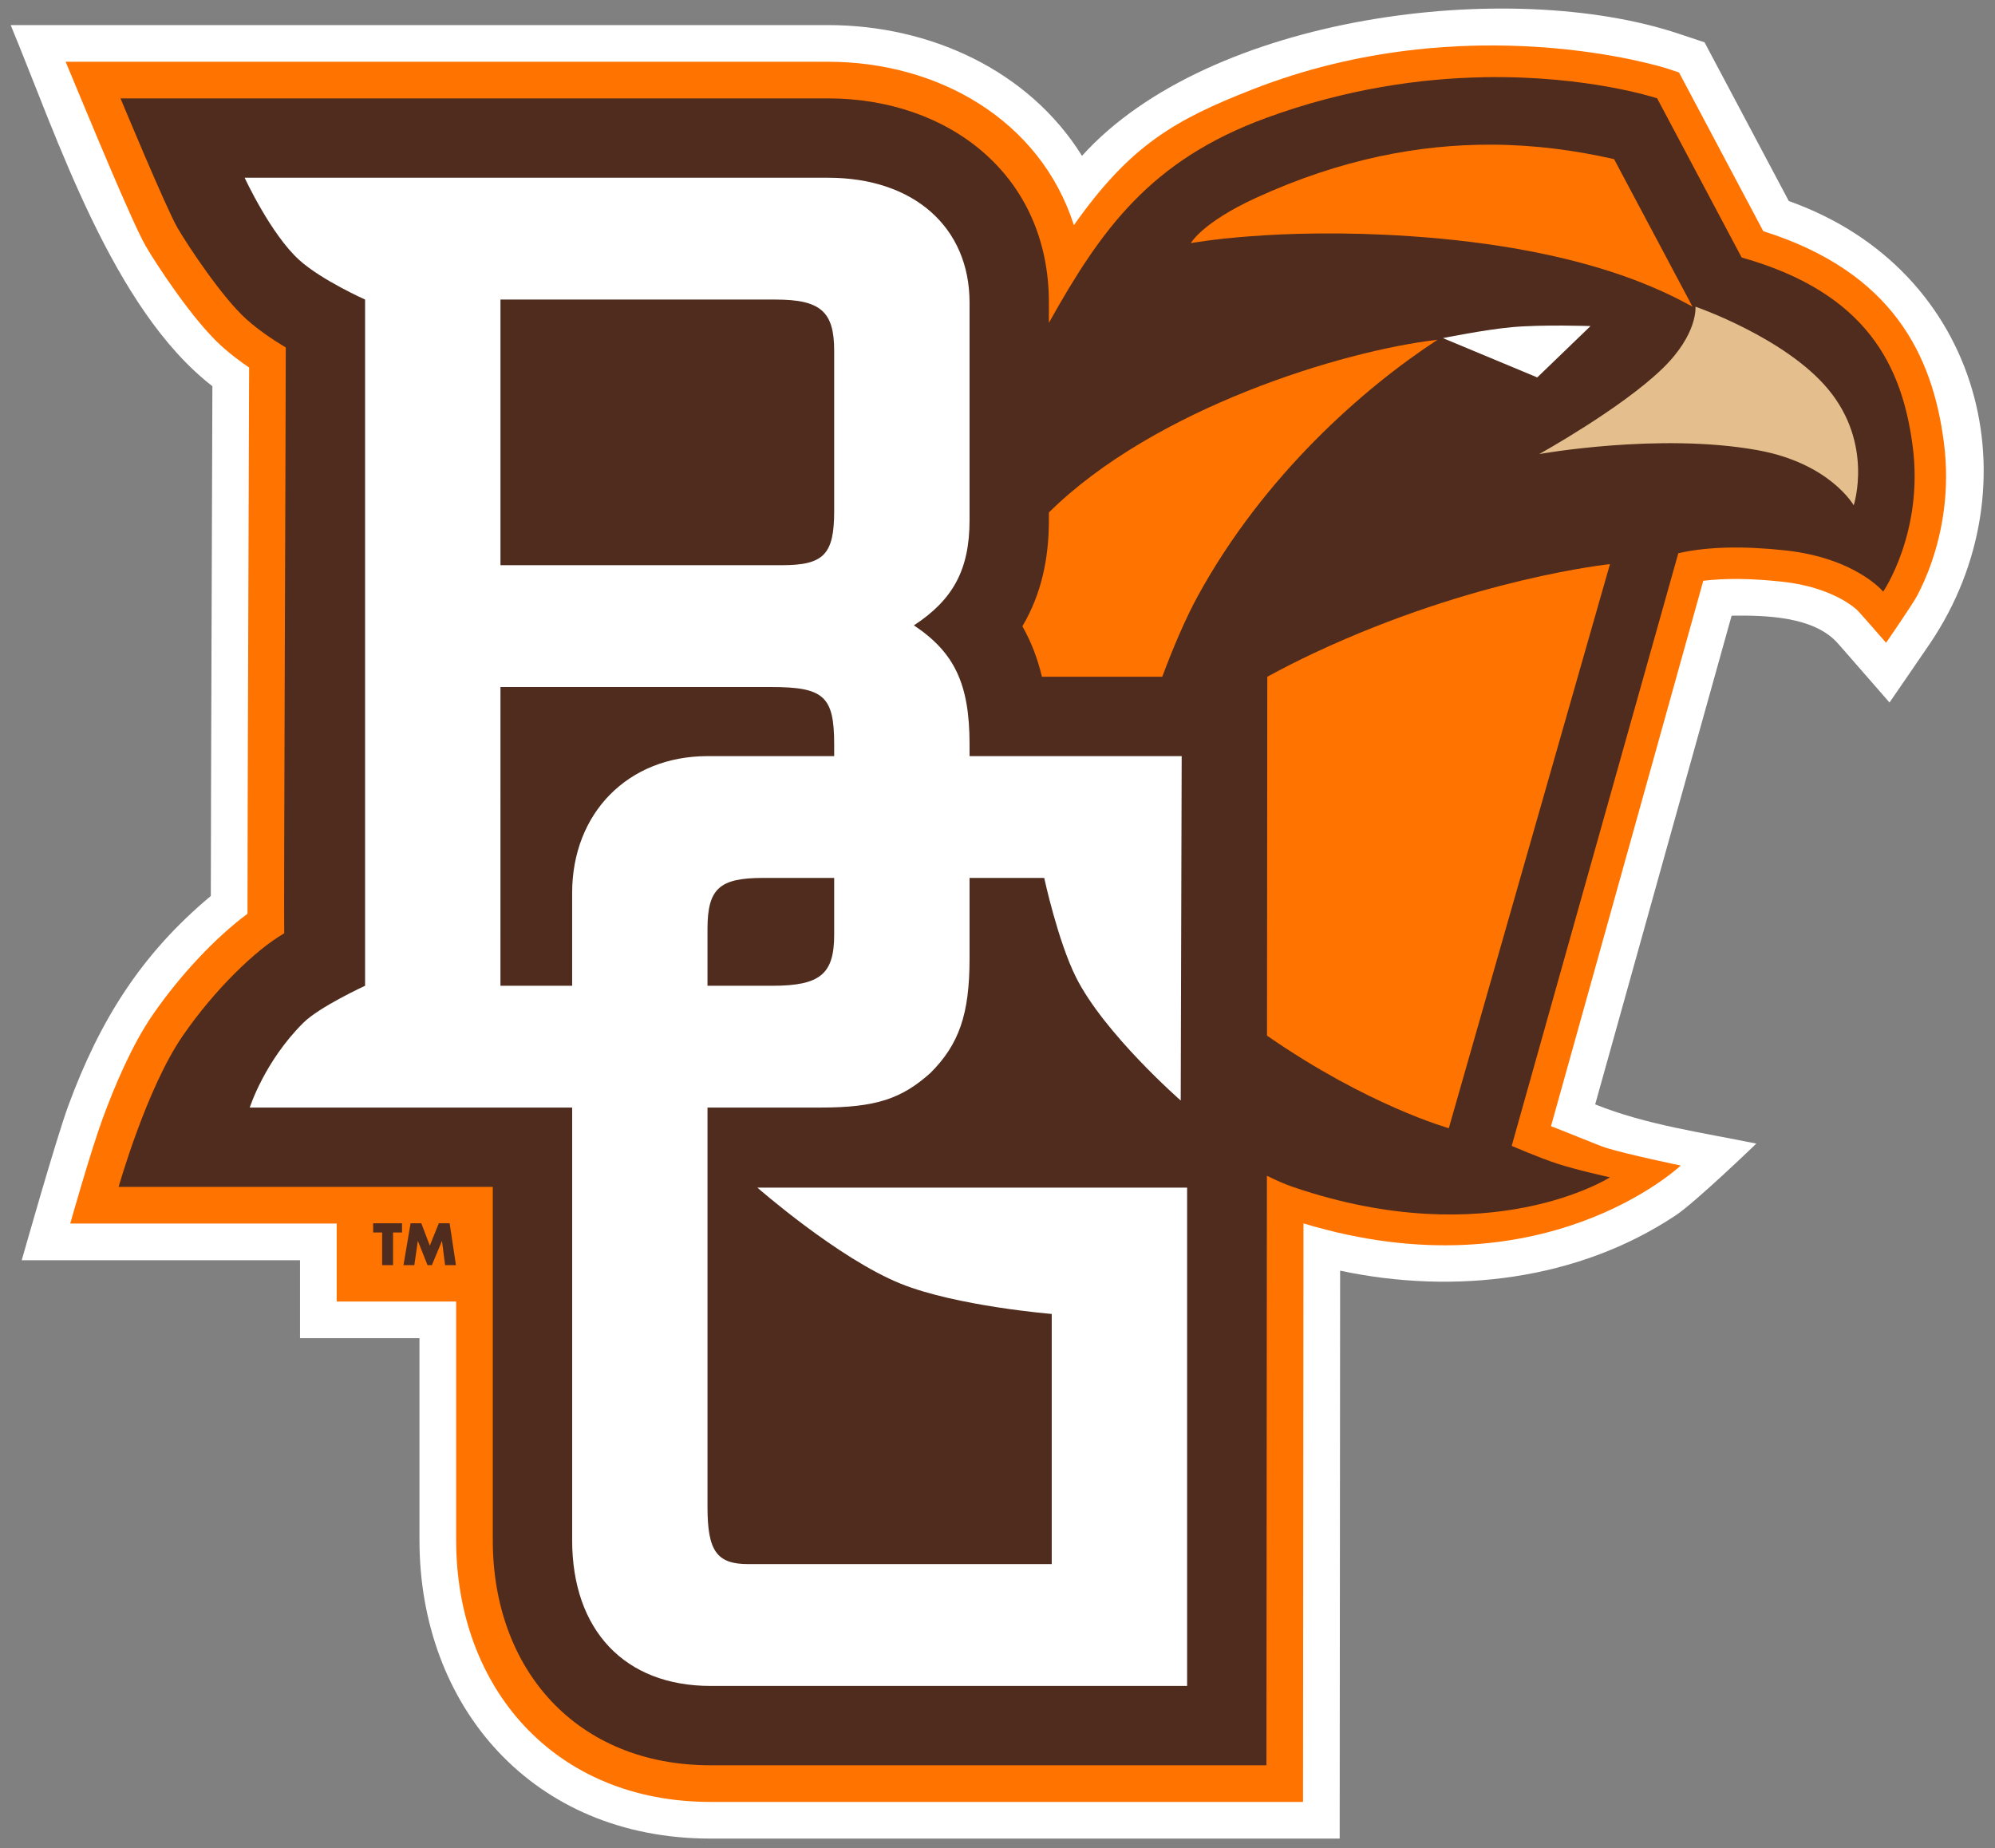 <svg width="290" height="268.667" viewBox="0 0 290 268.667" xmlns="http://www.w3.org/2000/svg">
  <rect x="0" y="0" width="290" height="268.667" fill="#808080" stroke="none"/>
  <g id="g47" transform="matrix(1.333,0,0,-1.333,0,266.667)">
    <g id="g3941" transform="translate(1.165,-0.466)">
      <path
         style="fill:#fff"
         d="m 193.905,178.589 -9.19,17.31 -2.819,0.941 c -18.407,6.135 -51.167,2.101 -65.068,-13.32 -5.83,9.364 -16.639,14.26 -27.682,14.26 H 0 C 5.072,185.569 11.093,166.835 21.996,158.398 21.962,146.38 21.835,114.303 21.825,102.801 14.182,96.428 9.681,89.155 6.281,79.92 4.944,76.292 1.205,63.077 1.205,63.077 H 31.551 V 54.573 H 44.578 V 32.557 C 44.578,14.478 56.845,0 76.315,0 h 68.612 l 0.049,61.937 c 12.45,-2.644 25.927,-1.064 36.604,6.04 2.172,1.446 8.781,7.817 8.781,7.817 -5.85,1.203 -12.023,2.042 -17.571,4.279 l 14.878,53.299 c 3.666,0.05 8.968,-0.069 11.567,-3.003 l 0.812,-0.922 4.839,-5.547 c 0,0 3.661,5.319 4.462,6.51 11.46,17.041 5.786,40.633 -15.443,48.179" id="path268" />
      <path style="fill:#ff7300"
         d="m 210.811,152.298 c -1.236,9.442 -5.536,18.534 -19.692,23.007 l -9.187,17.306 -1.302,0.434 c -0.304,0.101 -21.753,6.886 -45.18,-2.268 -8.588,-3.355 -13.381,-6.144 -19.507,-14.818 -3.667,11.451 -14.791,17.821 -26.797,17.821 H 5.993 c 0,0 3.553,-8.554 4.96,-11.836 1.34,-3.127 3.013,-6.956 3.776,-8.269 1.202,-2.067 5.165,-8.107 8.271,-10.91 0.969,-0.875 2.01,-1.657 3.001,-2.331 C 25.977,149.956 25.819,110.677 25.824,100.861 22.465,98.379 18.556,94.293 15.475,89.823 13.194,86.512 11.307,81.994 10.034,78.538 8.732,75.001 6.494,67.077 6.494,67.077 H 35.551 V 58.573 H 48.578 V 32.557 C 48.578,16.442 59.292,4 76.315,4 h 64.615 l 0.049,63.093 c 26.119,-7.897 41.14,6.311 41.14,6.311 0,0 -5.73,1.184 -8.146,1.929 -0.733,0.226 -5.179,2.072 -6.001,2.358 l 16.606,59.484 c 2.401,0.295 5.248,0.261 8.534,-0.092 3.348,-0.36 5.556,-1.321 6.861,-2.098 0.658,-0.392 1.103,-0.747 1.356,-0.972 0.164,-0.144 1.661,-1.855 1.732,-1.936 l 1.452,-1.664 c 0,0 2.912,4.23 3.393,5.145 0.456,0.868 1.052,2.137 1.602,3.743 1.085,3.172 2,7.677 1.303,12.997" id="path298" />
      <path id="path67" style="fill:#4f2c1d"
         d="m 160.655,192.094 c -6.813,-0.126 -15.002,-1.231 -23.763,-4.446 -12.587,-4.619 -17.969,-12.125 -23.676,-22.343 v 2.213 c 0,14.001 -11.031,22.267 -24.07,22.267 H 11.977 c 0,0 4.99,-12.013 6.205,-14.102 1.175,-2.021 4.881,-7.595 7.494,-9.954 1.356,-1.224 2.95,-2.286 4.323,-3.108 0.006,-5.256 -0.231,-61.94 -0.17,-63.892 C 26.754,96.96 22.244,92.606 18.765,87.556 14.802,81.806 11.771,71.072 11.771,71.072 H 52.572 V 32.557 c 0,-14.147 9.157,-24.561 23.744,-24.561 h 60.624 l 0.05,64.295 c 1.056,-0.525 2.029,-0.947 2.903,-1.245 21.434,-7.287 34.509,1.072 34.509,1.072 0,0 -3.57,0.773 -5.786,1.501 -1.962,0.642 -4.931,1.928 -4.931,1.928 l 18.17,64.636 c 3.265,0.738 7.183,0.789 11.625,0.311 7.707,-0.829 10.717,-4.501 10.717,-4.501 0,0 4.44,6.499 3.215,15.861 -1.137,8.678 -4.931,16.719 -18.649,20.577 l -9.217,17.361 c 0,0 -7.535,2.512 -18.891,2.303 z M 39.529,67.105 v -1.005 h 0.98 v -3.56 h 1.187 v 3.56 h 0.98 v 1.005 z m 4.08,0 -0.773,-4.564 h 1.181 l 0.381,2.628 h 0.012 l 1.047,-2.628 h 0.472 l 1.096,2.628 h 0.012 l 0.334,-2.628 h 1.185 l -0.69,4.564 h -1.179 l -0.98,-2.439 -0.927,2.439 z" />
      <path id="path75" style="fill:#ff7300"
         d="m 161.493,184.739 c -7.851,0.034 -16.414,-1.548 -25.676,-5.793 -5.911,-2.71 -7.124,-4.948 -7.124,-4.948 0,0 9.263,1.743 23.871,0.762 19.291,-1.297 28.053,-6.188 30.839,-7.689 l -8.552,16.088 c -4.194,0.959 -8.649,1.56 -13.359,1.581 z m -5.892,-21.278 c -10.354,-1.19 -30.871,-7.457 -42.385,-18.833 v -0.832 c 0,-4.236 -0.837,-8.126 -2.892,-11.578 0.989,-1.739 1.677,-3.578 2.133,-5.509 h 13.121 c 1.157,3.091 2.499,6.29 3.896,8.839 7.167,13.075 17.991,22.604 26.127,27.914 z m 18.8,-24.467 c 0,0 -14.858,-1.53 -32.219,-9.675 -1.848,-0.866 -3.563,-1.747 -5.15,-2.61 v -0.015 l -0.031,-39.125 C 148.028,79.922 156.828,77.476 156.828,77.476 Z" />
      <path d="m 183.726,167.071 c 0,0 0.292,-2.989 -3.618,-6.769 -4.527,-4.377 -13.422,-9.306 -13.422,-9.306 0,0 13.074,2.357 23.792,0.428 7.918,-1.425 10.503,-6.019 10.503,-6.019 0,0 2.195,6.666 -2.787,12.664 -4.671,5.623 -14.468,9.002 -14.468,9.002" style="fill:#e4be8c" id="path85" />
      <path id="path91" style="fill:#fff" d="m 25.515,181.131 c 0,0 2.841,-6.162 5.96,-8.978 2.423,-2.187 7.173,-4.307 7.173,-4.307 V 93.009 c 0,0 -4.971,-2.285 -6.735,-4.039 C 27.655,84.739 26.071,79.726 26.071,79.726 H 61.228 V 32.557 c 0,-9.84 5.74,-15.908 15.088,-15.908 H 128.288 V 70.994 H 81.426 c 0,0 8.832,-7.742 15.646,-10.484 6.072,-2.442 16.455,-3.294 16.455,-3.294 V 29.935 H 80.416 c -3.443,0 -4.428,1.475 -4.428,6.231 v 43.56 h 12.338 c 6.068,0 8.856,0.984 11.972,3.773 3.117,3.116 4.266,6.395 4.266,12.463 v 8.807 h 8.143 c 0,0 1.477,-6.851 3.454,-10.811 3.078,-6.163 11.432,-13.465 11.432,-13.465 l 0.104,37.56 h -23.133 v 1.304 c 0,6.56 -1.641,10.006 -6.069,12.958 4.264,2.788 6.069,6.068 6.069,11.48 v 23.723 c 0,8.201 -6.069,13.613 -15.417,13.613 z m 27.896,-13.285 h 29.994 c 4.921,0 6.397,-1.313 6.397,-5.577 v -17.492 c 0,-4.756 -1.149,-5.903 -5.741,-5.903 H 53.411 Z m 115.847,-2.837 c -1.719,0.008 -3.853,-0.021 -5.511,-0.17 -2.976,-0.266 -7.564,-1.197 -7.564,-1.197 l 10.289,-4.288 5.81,5.602 c 0,0 -1.304,0.045 -3.023,0.053 z M 53.411,125.59 h 29.502 c 5.741,0 6.889,-0.985 6.889,-6.233 v -1.304 H 75.987 c -8.692,0 -14.76,-6.233 -14.76,-14.925 V 93.011 l -7.818,-0.002 z m 28.645,-20.821 h 7.746 v -6.182 c 0,-4.264 -1.476,-5.578 -6.725,-5.578 l -7.09,0.002 v 6.182 c 0,4.428 1.312,5.577 6.069,5.577 z" />
    </g>
  </g>
</svg>
